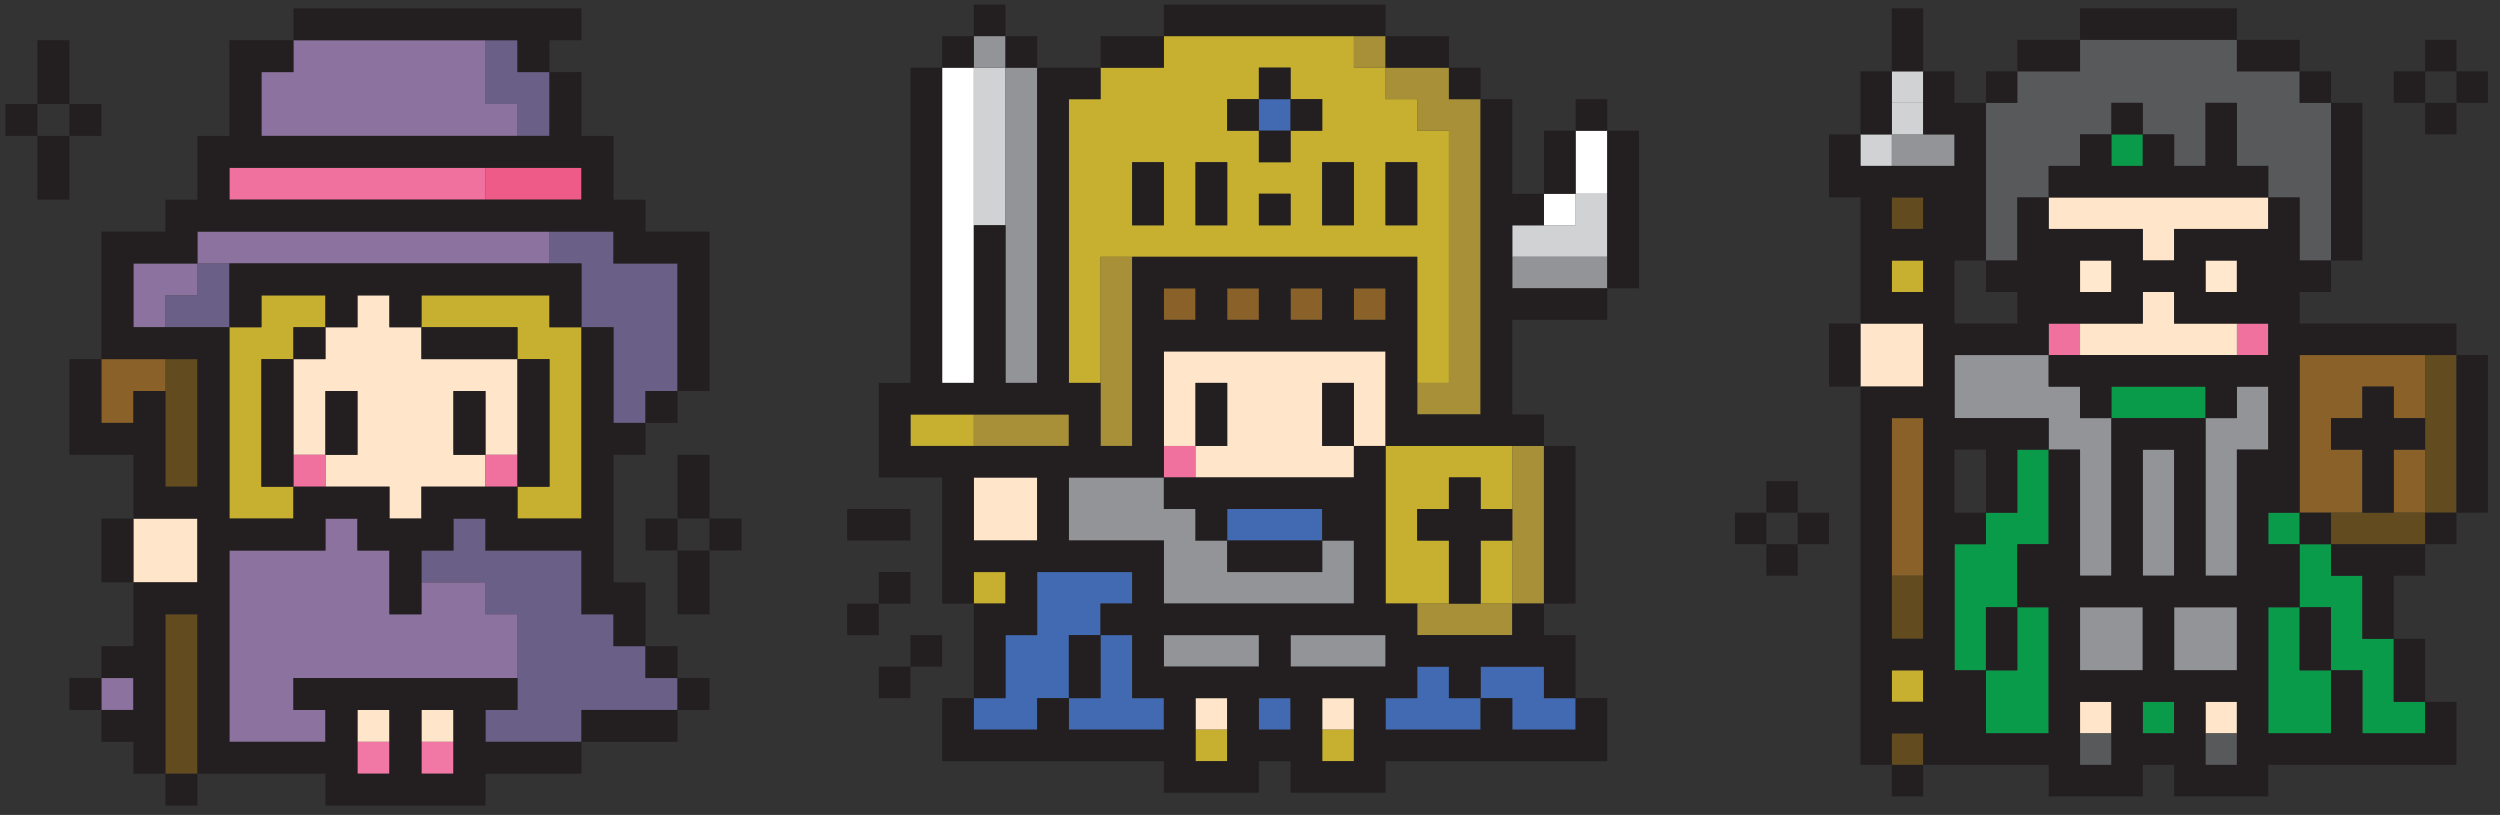 <?xml version="1.0" encoding="UTF-8"?>
<svg width="181px" height="59px" viewBox="0 0 181 59" version="1.1" xmlns="http://www.w3.org/2000/svg" xmlns:xlink="http://www.w3.org/1999/xlink">
    <rect x="0" y="0" width="181" height="59" fill="#333333" stroke="none"/>
    <!-- Generator: Sketch 58 (84663) - https://sketch.com -->
    <title>Group 7</title>
    <desc>Created with Sketch.</desc>
    <g id="Page-1" stroke="none" stroke-width="1" fill="none" fill-rule="evenodd">
        <g id="PC" transform="translate(-1226, -656)">
            <g id="ピアクエにお問い合わせする" transform="translate(1223, 637)">
                <g id="Group-7" transform="translate(0.057, 18)">
                    <g id="icon/dot/1">
                        <g id="Group-49" transform="translate(3.333, 1.333)">
                            <polygon id="Fill-1" fill="#614B1F" points="11.586 46.449 11.586 48.758 11.586 51.067 11.586 53.376 11.586 55.684 13.903 55.684 13.903 53.376 13.903 51.067 13.903 48.758 13.903 46.449 13.903 44.14 11.586 44.14"></polygon>
                            <polygon id="Fill-2" fill="#614B1F" points="11.586 25.668 11.586 27.977 11.586 30.286 11.586 32.595 11.586 34.904 13.903 34.904 13.903 32.595 13.903 30.286 13.903 27.977 13.903 25.668"></polygon>
                            <polygon id="Fill-3" fill="#8A6129" points="9.269 25.668 6.952 25.668 6.952 27.977 6.952 30.286 9.269 30.286 9.269 27.977 11.586 27.977 11.586 25.668"></polygon>
                            <polygon id="Fill-4" fill="#FFE5CA" points="30.123 53.376 32.44 53.376 32.44 51.067 30.123 51.067"></polygon>
                            <polygon id="Fill-5" fill="#FFE5CA" points="25.489 53.376 27.806 53.376 27.806 51.067 25.489 51.067"></polygon>
                            <polygon id="Fill-6" fill="#FFE5CA" points="9.269 37.213 9.269 39.522 9.269 41.831 11.586 41.831 13.903 41.831 13.903 39.522 13.903 37.213 11.586 37.213"></polygon>
                            <polygon id="Fill-7" fill="#FFE5CA" points="34.758 25.668 32.44 25.668 30.123 25.668 30.123 23.359 27.806 23.359 27.806 21.05 25.489 21.05 25.489 23.359 23.172 23.359 23.172 25.668 20.855 25.668 20.855 27.977 20.855 30.286 20.855 32.595 23.172 32.595 23.172 30.286 23.172 27.977 25.489 27.977 25.489 30.286 25.489 32.595 23.172 32.595 23.172 34.904 25.489 34.904 27.806 34.904 27.806 37.213 30.123 37.213 30.123 34.904 32.44 34.904 34.758 34.904 34.758 32.595 32.44 32.595 32.44 30.286 32.44 27.977 34.758 27.977 34.758 30.286 34.758 32.595 37.075 32.595 37.075 30.286 37.075 27.977 37.075 25.668"></polygon>
                            <polygon id="Fill-8" fill="#C7B02F" points="39.392 23.359 39.392 21.05 37.075 21.05 34.758 21.05 32.44 21.05 30.123 21.05 30.123 23.359 32.44 23.359 34.758 23.359 37.075 23.359 37.075 25.668 39.392 25.668 39.392 27.977 39.392 30.286 39.392 32.595 39.392 34.904 37.075 34.904 37.075 37.213 39.392 37.213 41.709 37.213 41.709 34.904 41.709 32.595 41.709 30.286 41.709 27.977 41.709 25.668 41.709 23.359"></polygon>
                            <polygon id="Fill-9" fill="#C7B02F" points="18.537 21.05 18.537 23.359 16.22 23.359 16.22 25.668 16.22 27.977 16.22 30.286 16.22 32.595 16.22 34.904 16.22 37.213 18.537 37.213 20.855 37.213 20.855 34.904 18.537 34.904 18.537 32.595 18.537 30.286 18.537 27.977 18.537 25.668 20.855 25.668 20.855 23.359 23.172 23.359 23.172 21.05 20.855 21.05"></polygon>
                            <polygon id="Fill-10" fill="#EF5B88" points="39.392 11.814 37.075 11.814 34.758 11.814 34.758 14.123 37.075 14.123 39.392 14.123 41.709 14.123 41.709 11.814"></polygon>
                            <polygon id="Fill-11" fill="#F178A4" points="30.123 55.685 32.44 55.685 32.44 53.376 30.123 53.376"></polygon>
                            <polygon id="Fill-12" fill="#F178A4" points="25.489 55.685 27.806 55.685 27.806 53.376 25.489 53.376"></polygon>
                            <polygon id="Fill-13" fill="#F0719D" points="34.758 34.904 37.075 34.904 37.075 32.595 34.758 32.595"></polygon>
                            <polygon id="Fill-14" fill="#F0719D" points="20.855 34.904 23.172 34.904 23.172 32.595 20.855 32.595"></polygon>
                            <polygon id="Fill-15" fill="#F0719D" points="34.758 11.814 32.44 11.814 30.123 11.814 27.806 11.814 25.489 11.814 23.172 11.814 20.855 11.814 18.537 11.814 16.22 11.814 16.22 14.123 18.537 14.123 20.855 14.123 23.172 14.123 25.489 14.123 27.806 14.123 30.123 14.123 32.44 14.123 34.758 14.123"></polygon>
                            <polygon id="Fill-16" fill="#695F87" points="46.343 46.449 44.026 46.449 44.026 44.14 41.709 44.14 41.709 41.831 41.709 39.522 39.392 39.522 37.075 39.522 34.758 39.522 34.758 37.213 32.44 37.213 32.44 39.522 30.123 39.522 30.123 41.831 32.44 41.831 34.758 41.831 34.758 44.14 37.075 44.14 37.075 46.449 37.075 48.758 37.075 51.067 34.758 51.067 34.758 53.376 37.075 53.376 39.392 53.376 41.709 53.376 41.709 51.067 44.026 51.067 46.343 51.067 48.661 51.067 48.661 48.758 46.343 48.758"></polygon>
                            <polygon id="Fill-17" fill="#695F87" points="46.343 18.741 44.026 18.741 44.026 16.432 41.709 16.432 39.392 16.432 39.392 18.741 41.709 18.741 41.709 21.05 41.709 23.359 44.026 23.359 44.026 25.668 44.026 27.977 44.026 30.286 46.343 30.286 46.343 27.977 48.661 27.977 48.661 25.668 48.661 23.359 48.661 21.05 48.661 18.741"></polygon>
                            <polygon id="Fill-18" fill="#695F87" points="13.903 21.05 11.586 21.05 11.586 23.359 13.903 23.359 16.22 23.359 16.22 21.05 16.22 18.741 13.903 18.741"></polygon>
                            <polygon id="Fill-19" fill="#695F87" points="37.075 9.505 39.392 9.505 39.392 7.197 39.392 4.888 37.075 4.888 37.075 2.579 34.758 2.579 34.758 4.888 34.758 7.197 37.075 7.197"></polygon>
                            <polygon id="Fill-20" fill="#8C739F" points="6.951 51.067 9.269 51.067 9.269 48.758 6.951 48.758"></polygon>
                            <polygon id="Fill-21" fill="#8C739F" points="34.758 41.831 32.44 41.831 30.123 41.831 30.123 44.14 27.806 44.14 27.806 41.831 27.806 39.522 25.489 39.522 25.489 37.213 23.172 37.213 23.172 39.522 20.855 39.522 18.537 39.522 16.22 39.522 16.22 41.831 16.22 44.14 16.22 46.449 16.22 48.758 16.22 51.067 16.22 53.375 18.537 53.375 20.855 53.375 23.172 53.375 23.172 51.067 20.855 51.067 20.855 48.758 23.172 48.758 25.489 48.758 27.806 48.758 30.123 48.758 32.44 48.758 34.758 48.758 37.075 48.758 37.075 46.449 37.075 44.14 34.758 44.14"></polygon>
                            <polygon id="Fill-22" fill="#8C739F" points="9.269 18.741 9.269 21.05 9.269 23.359 11.586 23.359 11.586 21.05 13.903 21.05 13.903 18.741 11.586 18.741"></polygon>
                            <polygon id="Fill-23" fill="#8C739F" points="37.075 16.432 34.758 16.432 32.44 16.432 30.123 16.432 27.806 16.432 25.489 16.432 23.172 16.432 20.855 16.432 18.537 16.432 16.22 16.432 13.903 16.432 13.903 18.741 16.22 18.741 18.537 18.741 20.855 18.741 23.172 18.741 25.489 18.741 27.806 18.741 30.123 18.741 32.44 18.741 34.758 18.741 37.075 18.741 39.392 18.741 39.392 16.432"></polygon>
                            <polygon id="Fill-24" fill="#8C739F" points="23.172 9.505 25.489 9.505 27.806 9.505 30.123 9.505 32.44 9.505 34.758 9.505 37.075 9.505 37.075 7.197 34.758 7.197 34.758 4.888 34.758 2.579 32.44 2.579 30.123 2.579 27.806 2.579 25.489 2.579 23.172 2.579 20.855 2.579 20.855 4.888 18.537 4.888 18.537 7.197 18.537 9.505 20.855 9.505"></polygon>
                            <polygon id="Fill-25" fill="#231F20" points="11.586 57.994 13.903 57.994 13.903 55.685 11.586 55.685"></polygon>
                            <path d="M18.538,2.578 L16.22,2.578 L16.22,4.887 L16.22,7.197 L16.22,9.506 L13.903,9.506 L13.903,11.815 L13.903,14.123 L11.586,14.123 L11.586,16.432 L9.269,16.432 L6.951,16.432 L6.951,18.741 L6.951,21.05 L6.951,23.359 L6.951,25.668 L4.634,25.668 L4.634,27.977 L4.634,30.286 L4.634,32.595 L6.951,32.595 L9.269,32.595 L9.269,34.904 L9.269,37.213 L11.586,37.213 L13.903,37.213 L13.903,39.522 L13.903,41.831 L11.586,41.831 L9.269,41.831 L9.269,44.14 L9.269,46.449 L6.951,46.449 L6.951,48.758 L9.269,48.758 L9.269,51.067 L6.951,51.067 L6.951,53.376 L9.269,53.376 L9.269,55.685 L11.586,55.685 L11.586,53.376 L11.586,51.067 L11.586,48.758 L11.586,46.449 L11.586,44.14 L13.903,44.14 L13.903,46.449 L13.903,48.758 L13.903,51.067 L13.903,53.376 L13.903,55.685 L16.22,55.685 L18.538,55.685 L20.855,55.685 L23.172,55.685 L23.172,57.994 L25.489,57.994 L27.806,57.994 L30.123,57.994 L32.44,57.994 L34.758,57.994 L34.758,55.685 L37.075,55.685 L39.392,55.685 L41.709,55.685 L41.709,53.376 L39.392,53.376 L37.075,53.376 L34.758,53.376 L34.758,51.067 L37.075,51.067 L37.075,48.758 L34.758,48.758 L32.44,48.758 L30.123,48.758 L27.806,48.758 L25.489,48.758 L23.172,48.758 L20.855,48.758 L20.855,51.067 L23.172,51.067 L23.172,53.376 L20.855,53.376 L18.538,53.376 L16.22,53.376 L16.22,51.067 L16.22,48.758 L16.22,46.449 L16.22,44.14 L16.22,41.831 L16.22,39.522 L18.538,39.522 L20.855,39.522 L23.172,39.522 L23.172,37.213 L25.489,37.213 L25.489,39.522 L27.806,39.522 L27.806,41.831 L27.806,44.14 L30.123,44.14 L30.123,41.831 L30.123,39.522 L32.44,39.522 L32.44,37.213 L34.758,37.213 L34.758,39.522 L37.075,39.522 L39.392,39.522 L41.709,39.522 L41.709,41.831 L41.709,44.14 L44.026,44.14 L44.026,46.449 L46.343,46.449 L46.343,44.14 L46.343,41.831 L44.026,41.831 L44.026,39.522 L44.026,37.213 L44.026,34.904 L44.026,32.595 L46.343,32.595 L46.343,30.286 L44.026,30.286 L44.026,27.977 L44.026,25.668 L44.026,23.359 L41.709,23.359 L41.709,25.668 L41.709,27.977 L41.709,30.286 L41.709,32.595 L41.709,34.904 L41.709,37.213 L39.392,37.213 L37.075,37.213 L37.075,34.904 L34.758,34.904 L32.44,34.904 L30.123,34.904 L30.123,37.213 L27.806,37.213 L27.806,34.904 L25.489,34.904 L23.172,34.904 L20.855,34.904 L20.855,37.213 L18.538,37.213 L16.22,37.213 L16.22,34.904 L16.22,32.595 L16.22,30.286 L16.22,27.977 L16.22,25.668 L16.22,23.359 L13.903,23.359 L11.586,23.359 L9.269,23.359 L9.269,21.05 L9.269,18.741 L11.586,18.741 L13.903,18.741 L13.903,16.432 L16.22,16.432 L18.538,16.432 L20.855,16.432 L23.172,16.432 L25.489,16.432 L27.806,16.432 L30.123,16.432 L32.44,16.432 L34.758,16.432 L37.075,16.432 L39.392,16.432 L41.709,16.432 L44.026,16.432 L44.026,18.741 L46.343,18.741 L48.661,18.741 L48.661,21.05 L48.661,23.359 L48.661,25.668 L48.661,27.977 L50.978,27.977 L50.978,25.668 L50.978,23.359 L50.978,21.05 L50.978,18.741 L50.978,16.432 L48.661,16.432 L46.343,16.432 L46.343,14.123 L44.026,14.123 L44.026,11.815 L44.026,9.506 L41.709,9.506 L41.709,7.197 L41.709,4.887 L39.392,4.887 L39.392,7.197 L39.392,9.506 L37.075,9.506 L34.758,9.506 L32.44,9.506 L30.123,9.506 L27.806,9.506 L25.489,9.506 L23.172,9.506 L20.855,9.506 L18.538,9.506 L18.538,7.197 L18.538,4.887 L20.855,4.887 L20.855,2.578 L18.538,2.578 Z M16.22,11.815 L18.538,11.815 L20.855,11.815 L23.172,11.815 L25.489,11.815 L27.806,11.815 L30.123,11.815 L32.44,11.815 L34.758,11.815 L37.075,11.815 L39.392,11.815 L41.709,11.815 L41.709,14.123 L39.392,14.123 L37.075,14.123 L34.758,14.123 L32.44,14.123 L30.123,14.123 L27.806,14.123 L25.489,14.123 L23.172,14.123 L20.855,14.123 L18.538,14.123 L16.22,14.123 L16.22,11.815 Z M9.269,25.668 L11.586,25.668 L13.903,25.668 L13.903,27.977 L13.903,30.286 L13.903,32.595 L13.903,34.904 L11.586,34.904 L11.586,32.595 L11.586,30.286 L11.586,27.977 L9.269,27.977 L9.269,30.286 L6.951,30.286 L6.951,27.977 L6.951,25.668 L9.269,25.668 Z M30.123,53.376 L30.123,51.067 L32.44,51.067 L32.44,53.376 L32.44,55.685 L30.123,55.685 L30.123,53.376 Z M25.489,53.376 L25.489,51.067 L27.806,51.067 L27.806,53.376 L27.806,55.685 L25.489,55.685 L25.489,53.376 Z" id="Fill-26" fill="#231F20"></path>
                            <polygon id="Fill-27" fill="#231F20" points="44.026 51.067 41.709 51.067 41.709 53.376 44.026 53.376 46.343 53.376 48.661 53.376 48.661 51.067 46.343 51.067"></polygon>
                            <polygon id="Fill-28" fill="#231F20" points="48.661 51.067 50.978 51.067 50.978 48.758 48.661 48.758"></polygon>
                            <polygon id="Fill-29" fill="#231F20" points="4.634 51.067 6.951 51.067 6.951 48.758 4.634 48.758"></polygon>
                            <polygon id="Fill-30" fill="#231F20" points="46.343 48.758 48.661 48.758 48.661 46.449 46.343 46.449"></polygon>
                            <polygon id="Fill-31" fill="#231F20" points="48.661 41.831 48.661 44.14 50.978 44.14 50.978 41.831 50.978 39.522 48.661 39.522"></polygon>
                            <polygon id="Fill-32" fill="#231F20" points="50.978 39.522 53.295 39.522 53.295 37.213 50.978 37.213"></polygon>
                            <polygon id="Fill-33" fill="#231F20" points="46.343 39.522 48.661 39.522 48.661 37.213 46.343 37.213"></polygon>
                            <polygon id="Fill-34" fill="#231F20" points="9.269 37.213 6.952 37.213 6.952 39.522 6.952 41.831 9.269 41.831 9.269 39.522"></polygon>
                            <polygon id="Fill-35" fill="#231F20" points="50.978 34.904 50.978 32.595 48.661 32.595 48.661 34.904 48.661 37.213 50.978 37.213"></polygon>
                            <polygon id="Fill-36" fill="#231F20" points="39.392 32.595 39.392 30.286 39.392 27.977 39.392 25.668 37.075 25.668 37.075 27.977 37.075 30.286 37.075 32.595 37.075 34.904 39.392 34.904"></polygon>
                            <polygon id="Fill-37" fill="#231F20" points="20.855 30.286 20.855 27.977 20.855 25.668 18.537 25.668 18.537 27.977 18.537 30.286 18.537 32.595 18.537 34.904 20.855 34.904 20.855 32.595"></polygon>
                            <polygon id="Fill-38" fill="#231F20" points="46.343 30.286 48.661 30.286 48.661 27.977 46.343 27.977"></polygon>
                            <polygon id="Fill-39" fill="#231F20" points="32.44 30.286 32.44 32.595 34.757 32.595 34.757 30.286 34.757 27.977 32.44 27.977"></polygon>
                            <polygon id="Fill-40" fill="#231F20" points="23.172 30.286 23.172 32.595 25.489 32.595 25.489 30.286 25.489 27.977 23.172 27.977"></polygon>
                            <polygon id="Fill-41" fill="#231F20" points="32.44 25.668 34.757 25.668 37.075 25.668 37.075 23.359 34.757 23.359 32.44 23.359 30.123 23.359 30.123 25.668"></polygon>
                            <polygon id="Fill-42" fill="#231F20" points="20.855 25.668 23.172 25.668 23.172 23.359 20.855 23.359"></polygon>
                            <polygon id="Fill-43" fill="#231F20" points="41.709 18.741 39.392 18.741 37.075 18.741 34.758 18.741 32.44 18.741 30.123 18.741 27.806 18.741 25.489 18.741 23.172 18.741 20.855 18.741 18.537 18.741 16.22 18.741 16.22 21.05 16.22 23.359 18.537 23.359 18.537 21.05 20.855 21.05 23.172 21.05 23.172 23.359 25.489 23.359 25.489 21.05 27.806 21.05 27.806 23.359 30.123 23.359 30.123 21.05 32.44 21.05 34.758 21.05 37.075 21.05 39.392 21.05 39.392 23.359 41.709 23.359 41.709 21.05"></polygon>
                            <polygon id="Fill-44" fill="#231F20" points="2.317 14.123 4.634 14.123 4.634 11.814 4.634 9.505 2.317 9.505 2.317 11.814"></polygon>
                            <polygon id="Fill-45" fill="#231F20" points="4.634 9.506 6.951 9.506 6.951 7.197 4.634 7.197"></polygon>
                            <polygon id="Fill-46" fill="#231F20" points="0 9.506 2.317 9.506 2.317 7.197 0 7.197"></polygon>
                            <polygon id="Fill-47" fill="#231F20" points="4.634 4.888 4.634 2.579 2.317 2.579 2.317 4.888 2.317 7.196 4.634 7.196"></polygon>
                            <polygon id="Fill-48" fill="#231F20" points="20.855 0.27 20.855 2.578 23.172 2.578 25.489 2.578 27.806 2.578 30.123 2.578 32.44 2.578 34.758 2.578 37.075 2.578 37.075 4.887 39.392 4.887 39.392 2.578 41.709 2.578 41.709 0.27"></polygon>
                        </g>
                    </g>
                    <g id="icon/dot/3" transform="translate(125.886, 0)">
                        <g id="Group-69" transform="translate(2.667, 1.333)">
                            <polygon id="Fill-1" fill="#8A6129" points="47.698 34.503 47.698 36.785 49.969 36.785 49.969 34.503 49.969 32.22 47.698 32.22"></polygon>
                            <polygon id="Fill-2" fill="#8A6129" points="11.357 32.22 11.357 34.503 11.357 36.785 11.357 39.068 11.357 41.35 13.628 41.35 13.628 39.068 13.628 36.785 13.628 34.503 13.628 32.22 13.628 29.938 11.357 29.938"></polygon>
                            <polygon id="Fill-3" fill="#8A6129" points="47.698 25.373 45.427 25.373 43.156 25.373 40.884 25.373 40.884 27.656 40.884 29.938 40.884 32.22 40.884 34.503 40.884 36.785 43.156 36.785 45.427 36.785 45.427 34.503 45.427 32.22 43.156 32.22 43.156 29.938 45.427 29.938 45.427 27.656 47.698 27.656 47.698 29.938 49.969 29.938 49.969 27.656 49.969 25.373"></polygon>
                            <polygon id="Fill-4" fill="#F0719D" points="36.341 25.373 38.613 25.373 38.613 23.091 36.341 23.091"></polygon>
                            <polygon id="Fill-5" fill="#F0719D" points="22.713 25.373 24.985 25.373 24.985 23.091 22.713 23.091"></polygon>
                            <polygon id="Fill-6" fill="#C7B02F" points="11.357 50.48 13.628 50.48 13.628 48.197 11.357 48.197"></polygon>
                            <polygon id="Fill-7" fill="#C7B02F" points="11.357 20.808 13.628 20.808 13.628 18.526 11.357 18.526"></polygon>
                            <polygon id="Fill-8" fill="#FFE5CA" points="34.07 52.762 36.341 52.762 36.341 50.48 34.07 50.48"></polygon>
                            <polygon id="Fill-9" fill="#FFE5CA" points="24.985 52.762 27.256 52.762 27.256 50.48 24.985 50.48"></polygon>
                            <polygon id="Fill-10" fill="#FFE5CA" points="31.799 23.091 31.799 20.808 29.527 20.808 29.527 23.091 27.256 23.091 24.985 23.091 24.985 25.373 27.256 25.373 29.527 25.373 31.799 25.373 34.07 25.373 36.341 25.373 36.341 23.091 34.07 23.091"></polygon>
                            <polygon id="Fill-11" fill="#FFE5CA" points="9.085 23.091 9.085 25.373 9.085 27.656 11.357 27.656 13.628 27.656 13.628 25.373 13.628 23.091 11.357 23.091"></polygon>
                            <polygon id="Fill-12" fill="#FFE8CE" points="34.07 20.808 36.341 20.808 36.341 18.526 34.07 18.526"></polygon>
                            <polygon id="Fill-13" fill="#FFE8CE" points="24.985 20.808 27.256 20.808 27.256 18.526 24.985 18.526"></polygon>
                            <polygon id="Fill-14" fill="#FFE5CA" points="36.341 13.961 34.07 13.961 31.799 13.961 29.527 13.961 27.256 13.961 24.985 13.961 22.713 13.961 22.713 16.243 24.985 16.243 27.256 16.243 29.527 16.243 29.527 18.526 31.799 18.526 31.799 16.243 34.07 16.243 36.341 16.243 38.613 16.243 38.613 13.961"></polygon>
                            <polygon id="Fill-15" fill="#614B1F" points="11.357 55.045 13.628 55.045 13.628 52.762 11.357 52.762"></polygon>
                            <polygon id="Fill-16" fill="#614B1F" points="11.357 43.632 11.357 45.915 13.628 45.915 13.628 43.632 13.628 41.35 11.357 41.35"></polygon>
                            <polygon id="Fill-17" fill="#614B1F" points="45.427 36.785 43.155 36.785 43.155 39.068 45.427 39.068 47.698 39.068 49.969 39.068 49.969 36.785 47.698 36.785"></polygon>
                            <polygon id="Fill-18" fill="#614B1F" points="49.969 25.373 49.969 27.656 49.969 29.938 49.969 32.22 49.969 34.503 49.969 36.785 52.241 36.785 52.241 34.503 52.241 32.22 52.241 29.938 52.241 27.656 52.241 25.373"></polygon>
                            <polygon id="Fill-19" fill="#614B1F" points="11.357 16.243 13.628 16.243 13.628 13.961 11.357 13.961"></polygon>
                            <polygon id="Fill-20" fill="#0A9B4A" points="47.698 50.48 47.698 48.197 47.698 45.915 45.427 45.915 45.427 43.632 45.427 41.35 43.156 41.35 43.156 39.068 40.884 39.068 40.884 41.35 40.884 43.632 43.156 43.632 43.156 45.915 43.156 48.197 45.427 48.197 45.427 50.48 45.427 52.762 47.698 52.762 49.969 52.762 49.969 50.48"></polygon>
                            <polygon id="Fill-21" fill="#0A9B4A" points="29.527 52.762 31.799 52.762 31.799 50.48 29.527 50.48"></polygon>
                            <polygon id="Fill-22" fill="#0A9B4A" points="40.884 45.915 40.884 43.632 38.613 43.632 38.613 45.915 38.613 48.197 38.613 50.48 38.613 52.762 40.884 52.762 43.156 52.762 43.156 50.48 43.156 48.197 40.884 48.197"></polygon>
                            <polygon id="Fill-23" fill="#0A9B4A" points="20.442 48.197 18.171 48.197 18.171 50.48 18.171 52.762 20.442 52.762 22.713 52.762 22.713 50.48 22.713 48.197 22.713 45.915 22.713 43.632 20.442 43.632 20.442 45.915"></polygon>
                            <polygon id="Fill-24" fill="#0A9B4A" points="38.613 39.067 40.884 39.067 40.884 36.785 38.613 36.785"></polygon>
                            <polygon id="Fill-25" fill="#0A9B4A" points="20.442 34.503 20.442 36.785 18.171 36.785 18.171 39.068 15.899 39.068 15.899 41.35 15.899 43.632 15.899 45.915 15.899 48.197 18.171 48.197 18.171 45.915 18.171 43.632 20.442 43.632 20.442 41.35 20.442 39.068 22.713 39.068 22.713 36.785 22.713 34.503 22.713 32.22 20.442 32.22"></polygon>
                            <polygon id="Fill-26" fill="#0A9B4A" points="29.527 27.656 27.256 27.656 27.256 29.938 29.527 29.938 31.799 29.938 34.07 29.938 34.07 27.656 31.799 27.656"></polygon>
                            <polygon id="Fill-27" fill="#0A9B4A" points="27.256 11.679 29.527 11.679 29.527 9.396 27.256 9.396"></polygon>
                            <polygon id="Fill-28" fill="#929497" points="31.799 43.632 31.799 45.915 31.799 48.197 34.07 48.197 36.341 48.197 36.341 45.915 36.341 43.632 34.07 43.632"></polygon>
                            <polygon id="Fill-29" fill="#929497" points="24.985 43.632 24.985 45.915 24.985 48.197 27.256 48.197 29.527 48.197 29.527 45.915 29.527 43.632 27.256 43.632"></polygon>
                            <polygon id="Fill-30" fill="#929497" points="31.799 39.068 31.799 36.785 31.799 34.503 31.799 32.22 29.527 32.22 29.527 34.503 29.527 36.785 29.527 39.068 29.527 41.35 31.799 41.35"></polygon>
                            <polygon id="Fill-31" fill="#929497" points="24.985 32.22 24.985 34.503 24.985 36.785 24.985 39.068 24.985 41.35 27.256 41.35 27.256 39.068 27.256 36.785 27.256 34.503 27.256 32.22 27.256 29.938 24.985 29.938 24.985 27.656 22.713 27.656 22.713 25.373 20.442 25.373 18.171 25.373 15.899 25.373 15.899 27.656 15.899 29.938 18.171 29.938 20.442 29.938 22.713 29.938 22.713 32.22"></polygon>
                            <polygon id="Fill-32" fill="#929497" points="36.341 27.656 36.341 29.938 34.07 29.938 34.07 32.22 34.07 34.503 34.07 36.785 34.07 39.068 34.07 41.35 36.341 41.35 36.341 39.068 36.341 36.785 36.341 34.503 36.341 32.22 38.613 32.22 38.613 29.938 38.613 27.656"></polygon>
                            <polygon id="Fill-33" fill="#929497" points="15.899 9.396 13.628 9.396 11.357 9.396 11.357 11.679 13.628 11.679 15.899 11.679"></polygon>
                            <polygon id="Fill-34" fill="#D0D2D3" points="9.085 11.679 11.357 11.679 11.357 9.396 9.085 9.396"></polygon>
                            <polygon id="Fill-35" fill="#D0D2D3" points="11.357 9.396 13.628 9.396 13.628 7.114 11.357 7.114"></polygon>
                            <polygon id="Fill-36" fill="#D0D2D3" points="11.357 7.114 13.628 7.114 13.628 4.831 11.357 4.831"></polygon>
                            <polygon id="Fill-37" fill="#58595B" points="34.07 55.045 36.341 55.045 36.341 52.762 34.07 52.762"></polygon>
                            <polygon id="Fill-38" fill="#58595B" points="24.985 55.045 27.256 55.045 27.256 52.762 24.985 52.762"></polygon>
                            <polygon id="Fill-39" fill="#58595B" points="40.884 7.114 40.884 4.831 38.613 4.831 36.341 4.831 36.341 2.549 34.07 2.549 31.799 2.549 29.527 2.549 27.256 2.549 24.985 2.549 24.985 4.831 22.713 4.831 20.442 4.831 20.442 7.114 18.171 7.114 18.171 9.396 18.171 11.679 18.171 13.961 18.171 16.243 18.171 18.526 20.442 18.526 20.442 16.243 20.442 13.961 22.713 13.961 22.713 11.679 24.985 11.679 24.985 9.396 27.256 9.396 27.256 7.114 29.527 7.114 29.527 9.396 31.799 9.396 31.799 11.679 34.07 11.679 34.07 9.396 34.07 7.114 36.341 7.114 36.341 9.396 36.341 11.679 38.613 11.679 38.613 13.961 40.884 13.961 40.884 16.243 40.884 18.526 43.156 18.526 43.156 16.243 43.156 13.961 43.156 11.679 43.156 9.396 43.156 7.114"></polygon>
                            <polygon id="Fill-40" fill="#231F20" points="11.357 57.327 13.628 57.327 13.628 55.045 11.357 55.045"></polygon>
                            <path d="M13.628,4.831 L13.628,7.114 L13.628,9.396 L15.899,9.396 L15.899,11.679 L13.628,11.679 L11.357,11.679 L9.085,11.679 L9.085,9.396 L6.814,9.396 L6.814,11.679 L6.814,13.961 L9.085,13.961 L9.085,16.244 L9.085,18.526 L9.085,20.808 L9.085,23.091 L11.357,23.091 L13.628,23.091 L13.628,25.373 L13.628,27.656 L11.357,27.656 L9.085,27.656 L9.085,29.938 L9.085,32.221 L9.085,34.503 L9.085,36.785 L9.085,39.068 L9.085,41.35 L9.085,43.632 L9.085,45.915 L9.085,48.197 L9.085,50.48 L9.085,52.762 L9.085,55.045 L11.357,55.045 L11.357,52.762 L13.628,52.762 L13.628,55.045 L15.899,55.045 L18.171,55.045 L20.442,55.045 L22.713,55.045 L22.713,57.327 L24.985,57.327 L27.256,57.327 L29.527,57.327 L29.527,55.045 L31.799,55.045 L31.799,57.327 L34.07,57.327 L36.341,57.327 L38.613,57.327 L38.613,55.045 L40.884,55.045 L43.156,55.045 L45.427,55.045 L47.698,55.045 L49.969,55.045 L52.241,55.045 L52.241,52.762 L52.241,50.48 L49.969,50.48 L49.969,52.762 L47.698,52.762 L45.427,52.762 L45.427,50.48 L45.427,48.197 L43.156,48.197 L43.156,50.48 L43.156,52.762 L40.884,52.762 L38.613,52.762 L38.613,50.48 L38.613,48.197 L38.613,45.915 L38.613,43.632 L40.884,43.632 L40.884,41.35 L40.884,39.068 L38.613,39.068 L38.613,36.785 L40.884,36.785 L40.884,34.503 L40.884,32.221 L40.884,29.938 L40.884,27.656 L40.884,25.373 L43.156,25.373 L45.427,25.373 L47.698,25.373 L49.969,25.373 L52.241,25.373 L52.241,23.091 L49.969,23.091 L47.698,23.091 L45.427,23.091 L43.156,23.091 L40.884,23.091 L40.884,20.808 L43.156,20.808 L43.156,18.526 L40.884,18.526 L40.884,16.244 L40.884,13.961 L38.613,13.961 L38.613,16.244 L36.341,16.244 L34.07,16.244 L31.799,16.244 L31.799,18.526 L29.527,18.526 L29.527,16.244 L27.256,16.244 L24.985,16.244 L22.713,16.244 L22.713,13.961 L20.442,13.961 L20.442,16.244 L20.442,18.526 L18.171,18.526 L18.171,20.808 L20.442,20.808 L20.442,23.091 L18.171,23.091 L15.899,23.091 L15.899,20.808 L15.899,18.526 L18.171,18.526 L18.171,16.244 L18.171,13.961 L18.171,11.679 L18.171,9.396 L18.171,7.114 L15.899,7.114 L15.899,4.831 L13.628,4.831 Z M11.357,16.244 L13.628,16.244 L13.628,13.961 L11.357,13.961 L11.357,16.244 Z M34.07,20.808 L36.341,20.808 L36.341,18.526 L34.07,18.526 L34.07,20.808 Z M24.985,20.808 L27.256,20.808 L27.256,18.526 L24.985,18.526 L24.985,20.808 Z M11.357,20.808 L13.628,20.808 L13.628,18.526 L11.357,18.526 L11.357,20.808 Z M15.899,27.656 L15.899,25.373 L18.171,25.373 L20.442,25.373 L22.713,25.373 L22.713,23.091 L24.985,23.091 L27.256,23.091 L29.527,23.091 L29.527,20.808 L31.799,20.808 L31.799,23.091 L34.07,23.091 L36.341,23.091 L38.613,23.091 L38.613,25.373 L36.341,25.373 L34.07,25.373 L31.799,25.373 L29.527,25.373 L27.256,25.373 L24.985,25.373 L22.713,25.373 L22.713,27.656 L24.985,27.656 L24.985,29.938 L27.256,29.938 L27.256,27.656 L29.527,27.656 L31.799,27.656 L34.07,27.656 L34.07,29.938 L31.799,29.938 L29.527,29.938 L27.256,29.938 L27.256,32.221 L27.256,34.503 L27.256,36.785 L27.256,39.068 L27.256,41.35 L24.985,41.35 L24.985,39.068 L24.985,36.785 L24.985,34.503 L24.985,32.221 L22.713,32.221 L22.713,34.503 L22.713,36.785 L22.713,39.068 L20.442,39.068 L20.442,41.35 L20.442,43.632 L22.713,43.632 L22.713,45.915 L22.713,48.197 L22.713,50.48 L22.713,52.762 L20.442,52.762 L18.171,52.762 L18.171,50.48 L18.171,48.197 L15.899,48.197 L15.899,45.915 L15.899,43.632 L15.899,41.35 L15.899,39.068 L18.171,39.068 L18.171,36.785 L15.899,36.785 L15.899,34.503 L15.899,32.221 L18.171,32.221 L18.171,34.503 L18.171,36.785 L20.442,36.785 L20.442,34.503 L20.442,32.221 L22.713,32.221 L22.713,29.938 L20.442,29.938 L18.171,29.938 L15.899,29.938 L15.899,27.656 Z M36.341,29.938 L36.341,27.656 L38.613,27.656 L38.613,29.938 L38.613,32.221 L36.341,32.221 L36.341,34.503 L36.341,36.785 L36.341,39.068 L36.341,41.35 L34.07,41.35 L34.07,39.068 L34.07,36.785 L34.07,34.503 L34.07,32.221 L34.07,29.938 L36.341,29.938 Z M11.357,43.632 L11.357,41.35 L11.357,39.068 L11.357,36.785 L11.357,34.503 L11.357,32.221 L11.357,29.938 L13.628,29.938 L13.628,32.221 L13.628,34.503 L13.628,36.785 L13.628,39.068 L13.628,41.35 L13.628,43.632 L13.628,45.915 L11.357,45.915 L11.357,43.632 Z M29.527,39.068 L29.527,36.785 L29.527,34.503 L29.527,32.221 L31.799,32.221 L31.799,34.503 L31.799,36.785 L31.799,39.068 L31.799,41.35 L29.527,41.35 L29.527,39.068 Z M31.799,45.915 L31.799,43.632 L34.07,43.632 L36.341,43.632 L36.341,45.915 L36.341,48.197 L34.07,48.197 L31.799,48.197 L31.799,45.915 Z M24.985,45.915 L24.985,43.632 L27.256,43.632 L29.527,43.632 L29.527,45.915 L29.527,48.197 L27.256,48.197 L24.985,48.197 L24.985,45.915 Z M11.357,50.48 L13.628,50.48 L13.628,48.197 L11.357,48.197 L11.357,50.48 Z M34.07,52.762 L34.07,50.48 L36.341,50.48 L36.341,52.762 L36.341,55.045 L34.07,55.045 L34.07,52.762 Z M29.527,52.762 L31.799,52.762 L31.799,50.48 L29.527,50.48 L29.527,52.762 Z M24.985,52.762 L24.985,50.48 L27.256,50.48 L27.256,52.762 L27.256,55.045 L24.985,55.045 L24.985,52.762 Z" id="Fill-41" fill="#231F20"></path>
                            <polygon id="Fill-42" fill="#231F20" points="47.698 50.48 49.969 50.48 49.969 48.197 49.969 45.915 47.698 45.915 47.698 48.197"></polygon>
                            <polygon id="Fill-43" fill="#231F20" points="40.884 48.197 43.156 48.197 43.156 45.915 43.156 43.632 40.884 43.632 40.884 45.915"></polygon>
                            <polygon id="Fill-44" fill="#231F20" points="20.442 45.915 20.442 43.632 18.171 43.632 18.171 45.915 18.171 48.197 20.442 48.197"></polygon>
                            <polygon id="Fill-45" fill="#231F20" points="45.427 39.068 43.155 39.068 43.155 41.35 45.427 41.35 45.427 43.632 45.427 45.915 47.698 45.915 47.698 43.632 47.698 41.35 49.969 41.35 49.969 39.068 47.698 39.068"></polygon>
                            <polygon id="Fill-46" fill="#231F20" points="2.271 41.35 4.543 41.35 4.543 39.067 2.271 39.067"></polygon>
                            <polygon id="Fill-47" fill="#231F20" points="49.969 39.067 52.241 39.067 52.241 36.785 49.969 36.785"></polygon>
                            <polygon id="Fill-48" fill="#231F20" points="40.884 39.068 43.155 39.068 43.155 36.785 40.884 36.785"></polygon>
                            <polygon id="Fill-49" fill="#231F20" points="4.543 39.067 6.814 39.067 6.814 36.785 4.543 36.785"></polygon>
                            <polygon id="Fill-50" fill="#231F20" points="0 39.067 2.271 39.067 2.271 36.785 0 36.785"></polygon>
                            <polygon id="Fill-51" fill="#231F20" points="2.271 36.785 4.543 36.785 4.543 34.503 2.271 34.503"></polygon>
                            <polygon id="Fill-52" fill="#231F20" points="47.698 27.656 45.427 27.656 45.427 29.938 43.156 29.938 43.156 32.22 45.427 32.22 45.427 34.503 45.427 36.785 47.698 36.785 47.698 34.503 47.698 32.22 49.969 32.22 49.969 29.938 47.698 29.938"></polygon>
                            <polygon id="Fill-53" fill="#231F20" points="52.241 25.373 52.241 27.655 52.241 29.938 52.241 32.221 52.241 34.503 52.241 36.785 54.512 36.785 54.512 25.373"></polygon>
                            <polygon id="Fill-54" fill="#231F20" points="9.085 23.091 6.814 23.091 6.814 25.373 6.814 27.656 9.085 27.656 9.085 25.373"></polygon>
                            <polygon id="Fill-55" fill="#231F20" points="36.341 11.679 36.341 9.396 36.341 7.114 34.07 7.114 34.07 9.396 34.07 11.679 31.799 11.679 31.799 9.396 29.527 9.396 29.527 11.679 27.256 11.679 27.256 9.396 24.985 9.396 24.985 11.679 22.713 11.679 22.713 13.961 24.985 13.961 27.256 13.961 29.527 13.961 31.799 13.961 34.07 13.961 36.341 13.961 38.613 13.961 38.613 11.679"></polygon>
                            <polygon id="Fill-56" fill="#231F20" points="43.155 11.679 43.155 13.961 43.155 16.243 43.155 18.526 45.427 18.526 45.427 16.243 45.427 13.961 45.427 11.679 45.427 9.396 45.427 7.114 43.155 7.114 43.155 9.396"></polygon>
                            <polygon id="Fill-57" fill="#231F20" points="49.969 9.396 52.241 9.396 52.241 7.114 49.969 7.114"></polygon>
                            <polygon id="Fill-58" fill="#231F20" points="27.256 9.396 29.527 9.396 29.527 7.114 27.256 7.114"></polygon>
                            <polygon id="Fill-59" fill="#231F20" points="11.357 7.114 11.357 4.831 9.085 4.831 9.085 7.114 9.085 9.396 11.357 9.396"></polygon>
                            <polygon id="Fill-60" fill="#231F20" points="52.241 7.114 54.512 7.114 54.512 4.831 52.241 4.831"></polygon>
                            <polygon id="Fill-61" fill="#231F20" points="47.698 7.114 49.97 7.114 49.97 4.831 47.698 4.831"></polygon>
                            <polygon id="Fill-62" fill="#231F20" points="40.884 7.114 43.155 7.114 43.155 4.831 40.884 4.831"></polygon>
                            <polygon id="Fill-63" fill="#231F20" points="18.171 7.114 20.442 7.114 20.442 4.831 18.171 4.831"></polygon>
                            <polygon id="Fill-64" fill="#231F20" points="49.969 4.831 52.241 4.831 52.241 2.549 49.969 2.549"></polygon>
                            <polygon id="Fill-65" fill="#231F20" points="38.613 4.831 40.884 4.831 40.884 2.549 38.613 2.549 36.341 2.549 36.341 4.831"></polygon>
                            <polygon id="Fill-66" fill="#231F20" points="24.985 4.831 24.985 2.549 22.713 2.549 20.442 2.549 20.442 4.831 22.713 4.831"></polygon>
                            <polygon id="Fill-67" fill="#231F20" points="11.357 0.266 11.357 2.549 11.357 4.831 13.628 4.831 13.628 2.549 13.628 0.266"></polygon>
                            <polygon id="Fill-68" fill="#231F20" points="24.985 0.266 24.985 2.549 27.256 2.549 29.527 2.549 31.799 2.549 34.07 2.549 36.341 2.549 36.341 0.266"></polygon>
                        </g>
                    </g>
                    <g id="icon/dot/2" transform="translate(62.943, 0)">
                        <g id="Group-26" transform="translate(1.333, 1.333)">
                            <polygon id="Fill-1" fill="#FFE5CA" points="34.396 52.496 36.689 52.496 36.689 50.213 34.396 50.213"></polygon>
                            <polygon id="Fill-2" fill="#FFE5CA" points="25.224 52.496 27.517 52.496 27.517 50.213 25.224 50.213"></polygon>
                            <polygon id="Fill-3" fill="#F0719D" points="22.931 34.237 25.224 34.237 25.224 31.954 22.931 31.954"></polygon>
                            <polygon id="Fill-4" fill="#FFE5CA" points="9.172 34.236 9.172 36.519 9.172 38.801 11.465 38.801 13.758 38.801 13.758 36.519 13.758 34.236 11.465 34.236"></polygon>
                            <polygon id="Fill-5" fill="#FFE5CA" points="36.689 25.107 34.396 25.107 32.103 25.107 29.81 25.107 27.517 25.107 25.224 25.107 22.931 25.107 22.931 27.389 22.931 29.672 22.931 31.954 25.224 31.954 25.224 29.672 25.224 27.389 27.517 27.389 27.517 29.672 27.517 31.954 25.224 31.954 25.224 34.236 27.517 34.236 29.81 34.236 32.103 34.236 34.396 34.236 36.689 34.236 36.689 31.954 34.396 31.954 34.396 29.672 34.396 27.389 36.689 27.389 36.689 29.672 36.689 31.954 38.982 31.954 38.982 29.672 38.982 27.389 38.982 25.107"></polygon>
                            <polygon id="Fill-6" fill="#8A6129" points="36.689 22.824 38.982 22.824 38.982 20.542 36.689 20.542"></polygon>
                            <polygon id="Fill-7" fill="#8A6129" points="32.103 22.824 34.396 22.824 34.396 20.542 32.103 20.542"></polygon>
                            <polygon id="Fill-8" fill="#8A6129" points="27.517 22.824 29.81 22.824 29.81 20.542 27.517 20.542"></polygon>
                            <polygon id="Fill-9" fill="#8A6129" points="22.931 22.824 25.224 22.824 25.224 20.542 22.931 20.542"></polygon>
                            <polygon id="Fill-10" fill="#426AB2" points="50.448 50.213 50.448 47.931 48.155 47.931 45.862 47.931 45.862 50.213 48.155 50.213 48.155 52.496 50.448 52.496 52.741 52.496 52.741 50.213"></polygon>
                            <polygon id="Fill-11" fill="#426AB2" points="29.81 52.496 32.103 52.496 32.103 50.213 29.81 50.213"></polygon>
                            <polygon id="Fill-12" fill="#426AB2" points="43.568 47.931 41.275 47.931 41.275 50.213 38.982 50.213 38.982 52.496 41.275 52.496 43.568 52.496 45.862 52.496 45.862 50.213 43.568 50.213"></polygon>
                            <polygon id="Fill-13" fill="#426AB2" points="20.638 47.931 20.638 45.648 18.345 45.648 18.345 47.931 18.345 50.213 16.052 50.213 16.052 52.496 18.345 52.496 20.638 52.496 22.931 52.496 22.931 50.213 20.638 50.213"></polygon>
                            <polygon id="Fill-14" fill="#426AB2" points="16.052 45.648 18.345 45.648 18.345 43.366 20.638 43.366 20.638 41.084 18.345 41.084 16.052 41.084 13.758 41.084 13.758 43.366 13.758 45.648 11.465 45.648 11.465 47.931 11.465 50.213 9.172 50.213 9.172 52.496 11.465 52.496 13.758 52.496 13.758 50.213 16.052 50.213 16.052 47.931"></polygon>
                            <polygon id="Fill-15" fill="#426AB2" points="29.81 36.519 27.517 36.519 27.517 38.801 29.81 38.801 32.103 38.801 34.396 38.801 34.396 36.519 32.103 36.519"></polygon>
                            <polygon id="Fill-16" fill="#426AB2" points="29.81 9.13 32.103 9.13 32.103 6.847 29.81 6.847"></polygon>
                            <polygon id="Fill-17" fill="#D0D2D3" points="52.741 13.695 52.741 15.977 50.448 15.977 48.155 15.977 48.155 18.259 50.448 18.259 52.741 18.259 55.034 18.259 55.034 15.977 55.034 13.695"></polygon>
                            <polygon id="Fill-18" fill="#D0D2D3" points="9.172 6.847 9.172 9.13 9.172 11.412 9.172 13.695 9.172 15.977 11.465 15.977 11.465 13.695 11.465 11.412 11.465 9.13 11.465 6.847 11.465 4.565 9.172 4.565"></polygon>
                            <polygon id="Fill-19" fill="#FFFFFF" points="50.448 15.977 52.741 15.977 52.741 13.695 50.448 13.695"></polygon>
                            <polygon id="Fill-20" fill="#FFFFFF" points="52.741 9.13 52.741 11.412 52.741 13.695 55.034 13.695 55.034 11.412 55.034 9.13"></polygon>
                            <polygon id="Fill-21" fill="#FFFFFF" points="6.879 6.847 6.879 9.13 6.879 11.412 6.879 13.695 6.879 15.977 6.879 18.259 6.879 20.542 6.879 22.824 6.879 25.107 6.879 27.389 9.172 27.389 9.172 25.107 9.172 22.824 9.172 20.542 9.172 18.259 9.172 15.977 9.172 13.695 9.172 11.412 9.172 9.13 9.172 6.847 9.172 4.565 6.879 4.565"></polygon>
                            <polygon id="Fill-22" fill="#A79038" points="43.568 43.366 41.275 43.366 41.275 45.648 43.568 45.648 45.862 45.648 48.155 45.648 48.155 43.366 45.862 43.366"></polygon>
                            <polygon id="Fill-23" fill="#A79038" points="48.155 31.954 48.155 34.236 48.155 36.519 48.155 38.801 48.155 41.084 48.155 43.366 50.448 43.366 50.448 41.084 50.448 38.801 50.448 36.519 50.448 34.236 50.448 31.954"></polygon>
                            <polygon id="Fill-24" fill="#A79038" points="11.465 29.672 9.172 29.672 9.172 31.954 11.465 31.954 13.758 31.954 16.052 31.954 16.052 29.672 13.758 29.672"></polygon>
                            <polygon id="Fill-25" fill="#A79038" points="18.345 20.542 18.345 22.824 18.345 25.107 18.345 27.389 18.345 29.672 18.345 31.954 20.638 31.954 20.638 29.672 20.638 27.389 20.638 25.107 20.638 22.824 20.638 20.542 20.638 18.26 18.345 18.26"></polygon>
                            <polygon id="Fill-26" fill="#A79038" points="41.275 6.847 41.275 9.13 43.568 9.13 43.568 11.412 43.568 13.695 43.568 15.977 43.568 18.259 43.568 20.542 43.568 22.824 43.568 25.107 43.568 27.389 41.275 27.389 41.275 29.672 43.568 29.672 45.862 29.672 45.862 27.389 45.862 25.107 45.862 22.824 45.862 20.542 45.862 18.259 45.862 15.977 45.862 13.695 45.862 11.412 45.862 9.13 45.862 6.847 43.568 6.847 43.568 4.565 41.275 4.565 38.982 4.565 38.982 6.847"></polygon>
                            <polygon id="Fill-27" fill="#A79038" points="36.689 4.565 38.982 4.565 38.982 2.283 36.689 2.283"></polygon>
                            <polygon id="Fill-28" fill="#C7B02F" points="34.396 54.778 36.689 54.778 36.689 52.496 34.396 52.496"></polygon>
                            <polygon id="Fill-29" fill="#C7B02F" points="25.224 54.778 27.517 54.778 27.517 52.496 25.224 52.496"></polygon>
                            <polygon id="Fill-30" fill="#C7B02F" points="9.172 43.366 11.465 43.366 11.465 41.084 9.172 41.084"></polygon>
                            <polygon id="Fill-31" fill="#C7B02F" points="45.862 41.084 45.862 43.366 48.155 43.366 48.155 41.084 48.155 38.801 45.862 38.801"></polygon>
                            <polygon id="Fill-32" fill="#C7B02F" points="45.862 31.954 43.569 31.954 41.275 31.954 38.982 31.954 38.982 34.236 38.982 36.519 38.982 38.801 38.982 41.084 38.982 43.366 41.275 43.366 43.569 43.366 43.569 41.084 43.569 38.801 41.275 38.801 41.275 36.519 43.569 36.519 43.569 34.236 45.862 34.236 45.862 36.519 48.155 36.519 48.155 34.236 48.155 31.954"></polygon>
                            <polygon id="Fill-33" fill="#C7B02F" points="9.172 29.672 6.879 29.672 4.586 29.672 4.586 31.954 6.879 31.954 9.172 31.954"></polygon>
                            <path d="M34.396,15.977 L34.396,13.695 L34.396,11.412 L36.689,11.412 L36.689,13.695 L36.689,15.977 L34.396,15.977 Z M29.81,15.977 L32.103,15.977 L32.103,13.695 L29.81,13.695 L29.81,15.977 Z M25.224,15.977 L25.224,13.695 L25.224,11.412 L27.517,11.412 L27.517,13.695 L27.517,15.977 L25.224,15.977 Z M20.638,15.977 L20.638,13.695 L20.638,11.412 L22.931,11.412 L22.931,13.695 L22.931,15.977 L20.638,15.977 Z M32.103,4.565 L32.103,6.847 L34.396,6.847 L34.396,9.13 L32.103,9.13 L32.103,11.412 L29.81,11.412 L29.81,9.13 L27.517,9.13 L27.517,6.847 L29.81,6.847 L29.81,4.565 L32.103,4.565 Z M41.275,13.695 L41.275,15.977 L38.982,15.977 L38.982,13.695 L38.982,11.412 L41.275,11.412 L41.275,13.695 Z M41.275,18.259 L41.275,20.542 L41.275,22.824 L41.275,25.107 L41.275,27.389 L43.569,27.389 L43.569,25.107 L43.569,22.824 L43.569,20.542 L43.569,18.259 L43.569,15.977 L43.569,13.695 L43.569,11.412 L43.569,9.13 L41.275,9.13 L41.275,6.847 L38.982,6.847 L38.982,4.565 L36.689,4.565 L36.689,2.283 L34.396,2.283 L32.103,2.283 L29.81,2.283 L27.517,2.283 L25.224,2.283 L22.931,2.283 L22.931,4.565 L20.638,4.565 L18.345,4.565 L18.345,6.847 L16.051,6.847 L16.051,9.13 L16.051,11.412 L16.051,13.695 L16.051,15.977 L16.051,18.259 L16.051,20.542 L16.051,22.824 L16.051,25.107 L16.051,27.389 L18.345,27.389 L18.345,25.107 L18.345,22.824 L18.345,20.542 L18.345,18.259 L20.638,18.259 L22.931,18.259 L25.224,18.259 L27.517,18.259 L29.81,18.259 L32.103,18.259 L34.396,18.259 L36.689,18.259 L38.982,18.259 L41.275,18.259 Z" id="Fill-34" fill="#C7B02F"></path>
                            <polygon id="Fill-35" fill="#929497" points="34.396 45.648 32.103 45.648 32.103 47.931 34.396 47.931 36.689 47.931 38.982 47.931 38.982 45.648 36.689 45.648"></polygon>
                            <polygon id="Fill-36" fill="#929497" points="25.224 45.648 22.931 45.648 22.931 47.931 25.224 47.931 27.517 47.931 29.81 47.931 29.81 45.648 27.517 45.648"></polygon>
                            <polygon id="Fill-37" fill="#929497" points="34.396 43.366 36.689 43.366 36.689 41.084 36.689 38.801 34.396 38.801 34.396 41.084 32.103 41.084 29.81 41.084 27.517 41.084 27.517 38.801 25.224 38.801 25.224 36.519 22.931 36.519 22.931 34.236 20.638 34.236 18.345 34.236 16.051 34.236 16.051 36.519 16.051 38.801 18.345 38.801 20.638 38.801 22.931 38.801 22.931 41.084 22.931 43.366 25.224 43.366 27.517 43.366 29.81 43.366 32.103 43.366"></polygon>
                            <polygon id="Fill-38" fill="#929497" points="52.741 18.259 50.448 18.259 48.155 18.259 48.155 20.542 50.448 20.542 52.741 20.542 55.034 20.542 55.034 18.259"></polygon>
                            <polygon id="Fill-39" fill="#929497" points="11.465 6.847 11.465 9.13 11.465 11.412 11.465 13.695 11.465 15.977 11.465 18.259 11.465 20.542 11.465 22.824 11.465 25.107 11.465 27.389 13.758 27.389 13.758 25.107 13.758 22.824 13.758 20.542 13.758 18.259 13.758 15.977 13.758 13.695 13.758 11.412 13.758 9.13 13.758 6.847 13.758 4.565 11.465 4.565"></polygon>
                            <polygon id="Fill-40" fill="#929497" points="9.172 4.565 11.465 4.565 11.465 2.283 9.172 2.283"></polygon>
                            <polygon id="Fill-41" fill="#231F20" points="2.293 50.213 4.586 50.213 4.586 47.931 2.293 47.931"></polygon>
                            <polygon id="Fill-42" fill="#231F20" points="16.052 47.931 16.052 50.213 18.345 50.213 18.345 47.931 18.345 45.648 16.052 45.648"></polygon>
                            <polygon id="Fill-43" fill="#231F20" points="4.586 47.931 6.879 47.931 6.879 45.649 4.586 45.649"></polygon>
                            <polygon id="Fill-44" fill="#231F20" points="-1.86073379e-13 45.649 2.293 45.649 2.293 43.366 -1.86073379e-13 43.366"></polygon>
                            <polygon id="Fill-45" fill="#231F20" points="2.293 43.366 4.586 43.366 4.586 41.083 2.293 41.083"></polygon>
                            <polygon id="Fill-46" fill="#231F20" points="29.81 41.084 32.103 41.084 34.396 41.084 34.396 38.801 32.103 38.801 29.81 38.801 27.517 38.801 27.517 41.084"></polygon>
                            <polygon id="Fill-47" fill="#231F20" points="2.293 36.519 8.30446822e-14 36.519 8.30446822e-14 38.801 2.293 38.801 4.586 38.801 4.586 36.519"></polygon>
                            <polygon id="Fill-48" fill="#231F20" points="50.448 36.519 50.448 38.801 50.448 41.084 50.448 43.366 52.741 43.366 52.741 41.084 52.741 38.801 52.741 36.519 52.741 34.236 52.741 31.954 50.448 31.954 50.448 34.236"></polygon>
                            <polygon id="Fill-49" fill="#231F20" points="45.862 34.236 43.569 34.236 43.569 36.519 41.275 36.519 41.275 38.801 43.569 38.801 43.569 41.084 43.569 43.366 45.862 43.366 45.862 41.084 45.862 38.801 48.155 38.801 48.155 36.519 45.862 36.519"></polygon>
                            <polygon id="Fill-50" fill="#231F20" points="36.689 27.389 34.396 27.389 34.396 29.672 34.396 31.954 36.689 31.954 36.689 29.672"></polygon>
                            <polygon id="Fill-51" fill="#231F20" points="25.224 29.672 25.224 31.954 27.517 31.954 27.517 29.672 27.517 27.389 25.224 27.389"></polygon>
                            <path d="M16.051,4.565 L13.758,4.565 L13.758,6.848 L13.758,9.13 L13.758,11.412 L13.758,13.695 L13.758,15.977 L13.758,18.26 L13.758,20.542 L13.758,22.824 L13.758,25.107 L13.758,27.389 L11.465,27.389 L11.465,25.107 L11.465,22.824 L11.465,20.542 L11.465,18.26 L11.465,15.977 L9.172,15.977 L9.172,18.26 L9.172,20.542 L9.172,22.824 L9.172,25.107 L9.172,27.389 L6.879,27.389 L6.879,25.107 L6.879,22.824 L6.879,20.542 L6.879,18.26 L6.879,15.977 L6.879,13.695 L6.879,11.412 L6.879,9.13 L6.879,6.848 L6.879,4.565 L4.586,4.565 L4.586,6.848 L4.586,9.13 L4.586,11.412 L4.586,13.695 L4.586,15.977 L4.586,18.26 L4.586,20.542 L4.586,22.824 L4.586,25.107 L4.586,27.389 L2.293,27.389 L2.293,29.672 L2.293,31.954 L2.293,34.237 L4.586,34.237 L6.879,34.237 L6.879,36.519 L6.879,38.801 L6.879,41.084 L6.879,43.366 L9.172,43.366 L9.172,41.084 L11.465,41.084 L11.465,43.366 L9.172,43.366 L9.172,45.649 L9.172,47.931 L9.172,50.213 L6.879,50.213 L6.879,52.496 L6.879,54.778 L9.172,54.778 L11.465,54.778 L13.758,54.778 L16.051,54.778 L18.345,54.778 L20.638,54.778 L22.931,54.778 L22.931,57.061 L25.224,57.061 L27.517,57.061 L29.81,57.061 L29.81,54.778 L32.103,54.778 L32.103,57.061 L34.396,57.061 L36.689,57.061 L38.982,57.061 L38.982,54.778 L41.275,54.778 L43.569,54.778 L45.862,54.778 L48.155,54.778 L50.448,54.778 L52.741,54.778 L55.034,54.778 L55.034,52.496 L55.034,50.213 L52.741,50.213 L52.741,52.496 L50.448,52.496 L48.155,52.496 L48.155,50.213 L45.862,50.213 L45.862,52.496 L43.569,52.496 L41.275,52.496 L38.982,52.496 L38.982,50.213 L41.275,50.213 L41.275,47.931 L43.569,47.931 L43.569,50.213 L45.862,50.213 L45.862,47.931 L48.155,47.931 L50.448,47.931 L50.448,50.213 L52.741,50.213 L52.741,47.931 L52.741,45.649 L50.448,45.649 L50.448,43.366 L48.155,43.366 L48.155,45.649 L45.862,45.649 L43.569,45.649 L41.275,45.649 L41.275,43.366 L38.982,43.366 L38.982,41.084 L38.982,38.801 L38.982,36.519 L38.982,34.237 L38.982,31.954 L36.689,31.954 L36.689,34.237 L34.396,34.237 L32.103,34.237 L29.81,34.237 L27.517,34.237 L25.224,34.237 L22.931,34.237 L22.931,36.519 L25.224,36.519 L25.224,38.801 L27.517,38.801 L27.517,36.519 L29.81,36.519 L32.103,36.519 L34.396,36.519 L34.396,38.801 L36.689,38.801 L36.689,41.084 L36.689,43.366 L34.396,43.366 L32.103,43.366 L29.81,43.366 L27.517,43.366 L25.224,43.366 L22.931,43.366 L22.931,41.084 L22.931,38.801 L20.638,38.801 L18.345,38.801 L16.051,38.801 L16.051,36.519 L16.051,34.237 L18.345,34.237 L20.638,34.237 L22.931,34.237 L22.931,31.954 L22.931,29.672 L22.931,27.389 L22.931,25.107 L25.224,25.107 L27.517,25.107 L29.81,25.107 L32.103,25.107 L34.396,25.107 L36.689,25.107 L38.982,25.107 L38.982,27.389 L38.982,29.672 L38.982,31.954 L41.275,31.954 L43.569,31.954 L45.862,31.954 L48.155,31.954 L50.448,31.954 L50.448,29.672 L48.155,29.672 L48.155,27.389 L48.155,25.107 L48.155,22.824 L50.448,22.824 L52.741,22.824 L55.034,22.824 L55.034,20.542 L52.741,20.542 L50.448,20.542 L48.155,20.542 L48.155,18.26 L48.155,15.977 L50.448,15.977 L50.448,13.695 L48.155,13.695 L48.155,11.412 L48.155,9.13 L48.155,6.848 L45.862,6.848 L45.862,9.13 L45.862,11.412 L45.862,13.695 L45.862,15.977 L45.862,18.26 L45.862,20.542 L45.862,22.824 L45.862,25.107 L45.862,27.389 L45.862,29.672 L43.569,29.672 L41.275,29.672 L41.275,27.389 L41.275,25.107 L41.275,22.824 L41.275,20.542 L41.275,18.26 L38.982,18.26 L36.689,18.26 L34.396,18.26 L32.103,18.26 L29.81,18.26 L27.517,18.26 L25.224,18.26 L22.931,18.26 L20.638,18.26 L20.638,20.542 L20.638,22.824 L20.638,25.107 L20.638,27.389 L20.638,29.672 L20.638,31.954 L18.345,31.954 L18.345,29.672 L18.345,27.389 L16.051,27.389 L16.051,25.107 L16.051,22.824 L16.051,20.542 L16.051,18.26 L16.051,15.977 L16.051,13.695 L16.051,11.412 L16.051,9.13 L16.051,6.848 L18.345,6.848 L18.345,4.565 L16.051,4.565 Z M36.689,22.824 L38.982,22.824 L38.982,20.542 L36.689,20.542 L36.689,22.824 Z M32.103,22.824 L34.396,22.824 L34.396,20.542 L32.103,20.542 L32.103,22.824 Z M27.517,22.824 L29.81,22.824 L29.81,20.542 L27.517,20.542 L27.517,22.824 Z M22.931,22.824 L25.224,22.824 L25.224,20.542 L22.931,20.542 L22.931,22.824 Z M4.586,29.672 L6.879,29.672 L9.172,29.672 L11.465,29.672 L13.758,29.672 L16.051,29.672 L16.051,31.954 L13.758,31.954 L11.465,31.954 L9.172,31.954 L6.879,31.954 L4.586,31.954 L4.586,29.672 Z M9.172,36.519 L9.172,34.237 L11.465,34.237 L13.758,34.237 L13.758,36.519 L13.758,38.801 L11.465,38.801 L9.172,38.801 L9.172,36.519 Z M11.465,50.213 L11.465,47.931 L11.465,45.649 L13.758,45.649 L13.758,43.366 L13.758,41.084 L16.051,41.084 L18.345,41.084 L20.638,41.084 L20.638,43.366 L18.345,43.366 L18.345,45.649 L20.638,45.649 L20.638,47.931 L20.638,50.213 L22.931,50.213 L22.931,52.496 L20.638,52.496 L18.345,52.496 L16.051,52.496 L16.051,50.213 L13.758,50.213 L13.758,52.496 L11.465,52.496 L9.172,52.496 L9.172,50.213 L11.465,50.213 Z M32.103,45.649 L34.396,45.649 L36.689,45.649 L38.982,45.649 L38.982,47.931 L36.689,47.931 L34.396,47.931 L32.103,47.931 L32.103,45.649 Z M22.931,45.649 L25.224,45.649 L27.517,45.649 L29.81,45.649 L29.81,47.931 L27.517,47.931 L25.224,47.931 L22.931,47.931 L22.931,45.649 Z M34.396,52.496 L34.396,50.213 L36.689,50.213 L36.689,52.496 L36.689,54.778 L34.396,54.778 L34.396,52.496 Z M29.81,52.496 L32.103,52.496 L32.103,50.213 L29.81,50.213 L29.81,52.496 Z M25.224,52.496 L25.224,50.213 L27.517,50.213 L27.517,52.496 L27.517,54.778 L25.224,54.778 L25.224,52.496 Z" id="Fill-52" fill="#231F20"></path>
                            <polygon id="Fill-53" fill="#231F20" points="41.275 13.695 41.275 11.412 38.982 11.412 38.982 13.695 38.982 15.977 41.275 15.977"></polygon>
                            <polygon id="Fill-54" fill="#231F20" points="29.81 15.977 32.103 15.977 32.103 13.695 29.81 13.695"></polygon>
                            <polygon id="Fill-55" fill="#231F20" points="27.517 13.695 27.517 11.412 25.224 11.412 25.224 13.695 25.224 15.977 27.517 15.977"></polygon>
                            <polygon id="Fill-56" fill="#231F20" points="22.931 13.695 22.931 11.412 20.638 11.412 20.638 13.695 20.638 15.977 22.931 15.977"></polygon>
                            <polygon id="Fill-57" fill="#231F20" points="52.741 11.412 52.741 9.13 50.448 9.13 50.448 11.412 50.448 13.695 52.741 13.695"></polygon>
                            <polygon id="Fill-58" fill="#231F20" points="34.396 13.695 34.396 15.977 36.689 15.977 36.689 13.695 36.689 11.412 34.396 11.412"></polygon>
                            <polygon id="Fill-59" fill="#231F20" points="55.034 9.13 55.034 11.412 55.034 13.695 55.034 15.977 55.034 18.259 55.034 20.542 57.327 20.542 57.327 9.13"></polygon>
                            <polygon id="Fill-60" fill="#231F20" points="29.81 11.412 32.103 11.412 32.103 9.13 29.81 9.13"></polygon>
                            <polygon id="Fill-61" fill="#231F20" points="52.741 9.13 55.034 9.13 55.034 6.847 52.741 6.847"></polygon>
                            <polygon id="Fill-62" fill="#231F20" points="32.103 9.13 34.396 9.13 34.396 6.847 32.103 6.847"></polygon>
                            <polygon id="Fill-63" fill="#231F20" points="27.517 9.13 29.81 9.13 29.81 6.847 27.517 6.847"></polygon>
                            <polygon id="Fill-64" fill="#231F20" points="43.569 6.847 45.862 6.847 45.862 4.565 43.569 4.565"></polygon>
                            <polygon id="Fill-65" fill="#231F20" points="29.81 6.847 32.103 6.847 32.103 4.565 29.81 4.565"></polygon>
                            <polygon id="Fill-66" fill="#231F20" points="41.275 4.565 43.568 4.565 43.568 2.283 41.275 2.283 38.982 2.283 38.982 4.565"></polygon>
                            <polygon id="Fill-67" fill="#231F20" points="22.931 4.565 22.931 2.283 20.638 2.283 18.345 2.283 18.345 4.565 20.638 4.565"></polygon>
                            <polygon id="Fill-68" fill="#231F20" points="11.465 4.565 13.758 4.565 13.758 2.283 11.465 2.283"></polygon>
                            <polygon id="Fill-69" fill="#231F20" points="6.879 4.565 9.172 4.565 9.172 2.283 6.879 2.283"></polygon>
                            <polygon id="Fill-70" fill="#231F20" points="22.931 5.33333335e-05 22.931 2.282 25.224 2.282 27.517 2.282 29.81 2.282 32.103 2.282 34.396 2.282 36.689 2.282 38.982 2.282 38.982 5.33333335e-05"></polygon>
                            <polygon id="Fill-71" fill="#231F20" points="9.172 2.282 11.465 2.282 11.465 3.97459843e-14 9.172 3.97459843e-14"></polygon>
                        </g>
                    </g>
                </g>
            </g>
        </g>
    </g>
</svg>